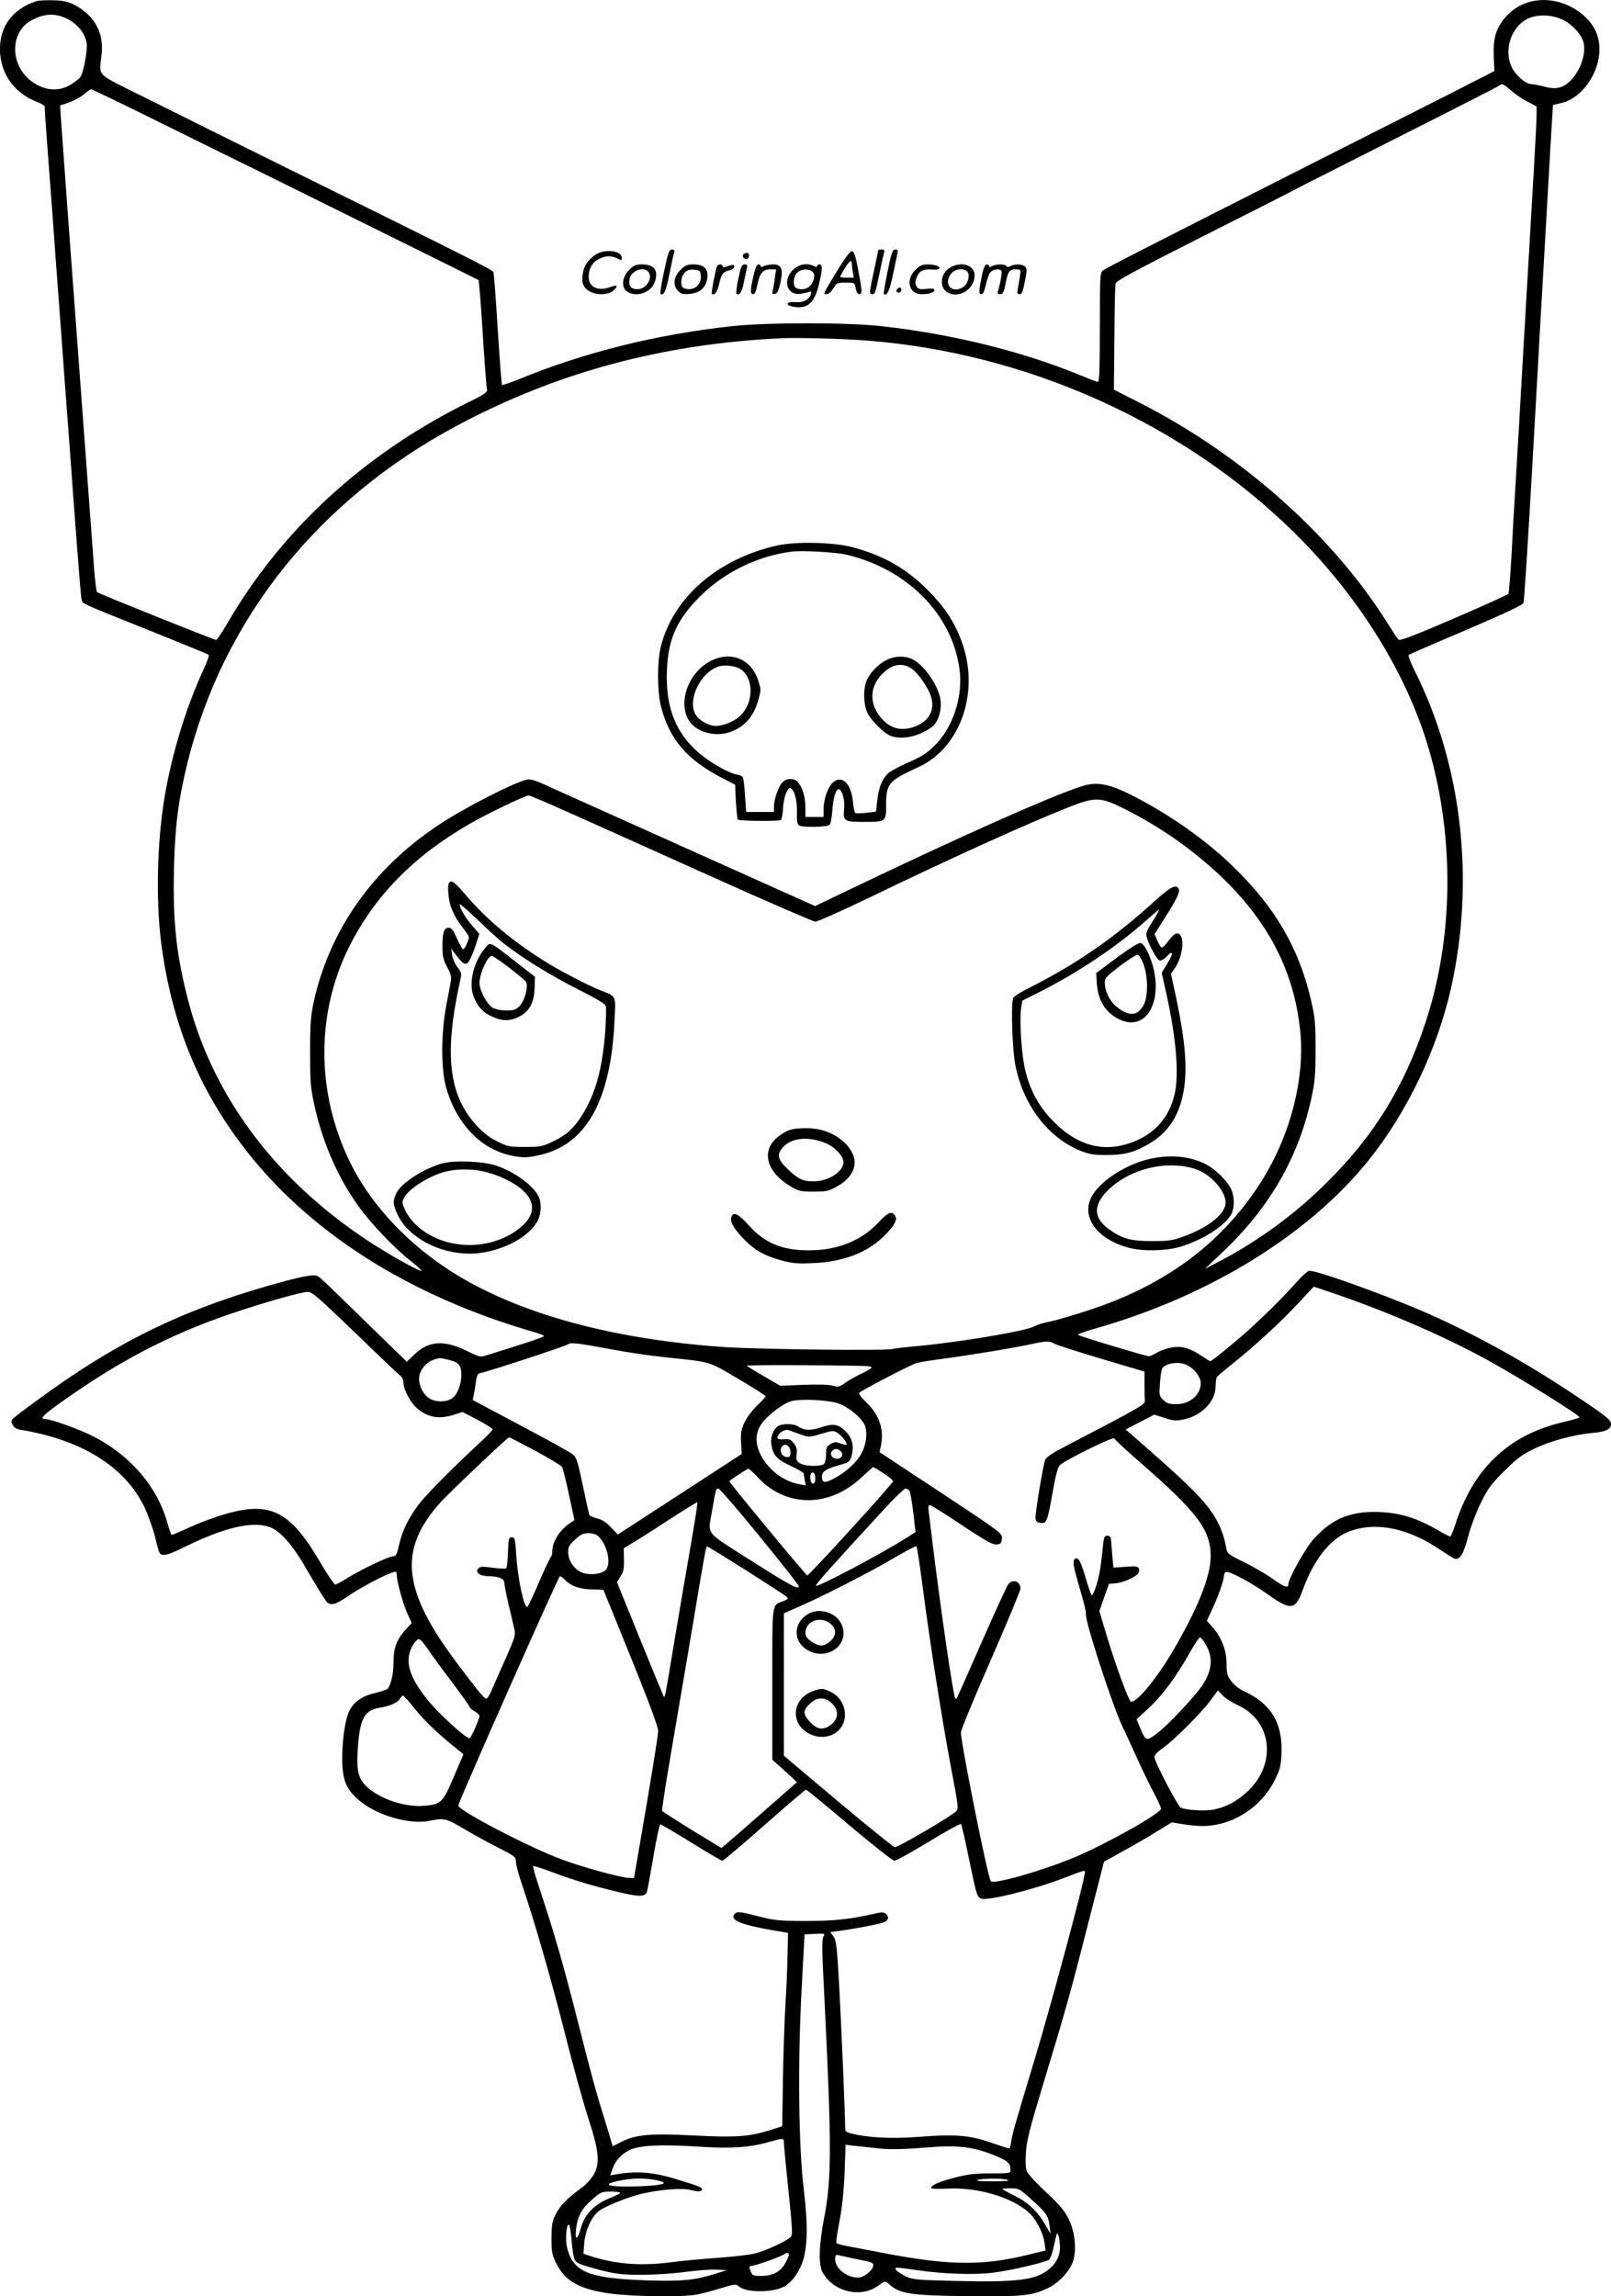 <?xml version="1.0" encoding="UTF-8"?>
<svg xmlns="http://www.w3.org/2000/svg" version="1.0" viewBox="0 0 973.871 1388.148" preserveAspectRatio="xMidYMid meet">
  <g transform="translate(-310.129,1502.845) scale(0.1,-0.1)" fill="#000000" stroke="none">
    <path d="M3320 15021 c-131 -43 -209 -137 -218 -262 -11 -157 75 -290 224 -347 27 -10 48 -24 46 -30 -1 -7 5 -99 13 -205 8 -105 21 -284 30 -397 8 -113 30 -419 50 -680 19 -261 41 -565 50 -675 8 -110 22 -294 30 -410 33 -441 46 -601 50 -616 7 -21 0 -18 405 -180 195 -78 358 -145 363 -149 4 -3 -10 -44 -32 -91 -96 -206 -179 -468 -226 -719 -54 -284 -65 -671 -27 -950 64 -466 218 -848 484 -1201 392 -521 1006 -914 1771 -1134 31 -9 57 -20 57 -23 0 -6 -97 -39 -346 -116 -39 -13 -44 -12 -120 26 -138 67 -229 62 -315 -19 l-49 -46 -133 129 c-344 336 -388 379 -403 387 -26 15 -100 0 -304 -58 -542 -156 -936 -352 -1410 -703 -155 -114 -146 -106 -133 -135 9 -19 22 -28 50 -32 370 -61 630 -224 747 -467 24 -51 53 -133 65 -182 11 -49 24 -93 29 -98 19 -19 51 -10 162 45 233 114 402 152 505 113 59 -23 130 -102 202 -224 92 -158 135 -227 147 -234 24 -16 52 -6 123 43 70 48 221 129 271 143 18 6 22 4 22 -17 0 -39 38 -176 65 -235 l25 -55 -36 -39 c-55 -61 -74 -111 -74 -198 0 -73 -16 -140 -37 -161 -6 -6 -41 -17 -77 -26 -73 -16 -125 -52 -152 -105 -25 -48 -44 -173 -44 -286 0 -128 20 -183 93 -249 104 -96 313 -158 439 -131 83 17 97 14 198 -46 52 -31 146 -83 207 -114 107 -54 113 -59 113 -88 0 -16 16 -77 36 -135 77 -227 176 -571 259 -898 47 -188 111 -420 142 -515 67 -207 73 -275 31 -347 -14 -24 -48 -60 -75 -79 -81 -59 -123 -102 -151 -154 -23 -45 -26 -63 -27 -146 0 -84 3 -101 28 -152 54 -110 141 -159 332 -185 136 -18 438 -22 520 -5 33 6 99 24 147 39 83 25 89 25 107 9 41 -37 200 -38 271 -1 42 22 86 78 110 142 33 88 37 228 10 448 -31 258 -37 753 -13 1205 l18 335 63 3 c60 3 62 2 51 -16 -10 -15 -9 -92 5 -353 45 -911 45 -1109 0 -1344 -32 -166 -36 -285 -11 -331 62 -118 228 -160 334 -85 45 32 45 32 67 13 66 -61 134 -71 491 -74 323 -3 373 2 472 49 66 31 136 107 153 168 20 72 9 173 -29 250 -25 51 -54 85 -136 161 -57 53 -109 110 -116 126 -8 19 -10 58 -6 116 5 71 23 143 100 397 134 441 169 563 276 985 l96 374 113 63 c63 34 155 87 205 119 l92 56 67 -11 c37 -6 89 -11 117 -11 181 0 356 111 439 279 33 67 37 85 40 165 6 182 -64 296 -229 372 -26 12 -59 38 -74 59 -25 32 -29 46 -29 108 -1 82 -30 157 -86 220 l-33 38 31 67 c38 81 72 178 72 203 0 10 5 21 10 24 17 11 150 -60 255 -134 138 -99 167 -96 210 22 66 185 168 314 280 357 162 62 360 22 555 -112 36 -24 73 -47 82 -51 32 -12 56 24 83 128 14 55 48 147 76 205 45 91 63 116 143 195 74 74 107 100 176 133 97 48 243 88 357 98 81 7 113 22 113 55 0 23 -31 48 -192 156 -290 195 -571 354 -863 488 -239 110 -734 290 -771 281 -11 -3 -45 -34 -75 -68 -79 -91 -229 -238 -338 -332 -106 -90 -176 -146 -184 -146 -3 0 -28 16 -57 35 -71 47 -121 60 -185 46 -28 -6 -65 -20 -83 -31 -18 -11 -38 -20 -46 -20 -18 0 -420 121 -428 129 -5 4 45 22 110 40 684 195 1287 567 1647 1016 233 290 416 673 499 1045 144 651 65 1344 -221 1914 -24 49 -41 92 -36 95 4 4 160 72 347 151 246 106 341 150 347 165 4 11 26 351 49 755 23 404 48 843 55 975 18 307 42 730 55 960 6 99 12 211 15 250 l4 69 51 12 c122 27 230 179 230 323 0 98 -43 173 -133 235 -144 97 -325 83 -430 -34 -61 -67 -80 -129 -76 -240 l4 -91 -270 -138 c-148 -75 -517 -262 -820 -415 -1041 -527 -1260 -639 -1278 -654 -16 -14 -17 -43 -17 -344 0 -224 -3 -328 -11 -328 -5 0 -49 16 -97 36 -355 147 -775 252 -1214 301 -211 23 -682 23 -901 0 -458 -50 -893 -158 -1294 -323 -51 -20 -95 -35 -97 -33 -3 2 -14 154 -26 337 -11 183 -23 339 -26 346 -5 13 -139 81 -1239 624 -330 163 -721 357 -870 432 -307 153 -274 120 -259 266 12 126 -43 226 -157 289 -45 24 -68 29 -134 32 -44 1 -91 -1 -105 -6z m189 -107 c62 -31 106 -87 116 -145 7 -43 -19 -182 -39 -208 -6 -8 -31 -27 -55 -43 -78 -49 -176 -37 -255 32 -118 104 -109 291 18 357 79 41 143 43 215 7z m9036 -3 c52 -23 111 -84 126 -129 32 -96 -49 -257 -141 -282 -27 -7 -52 -6 -94 5 -31 8 -67 15 -79 15 -32 0 -97 57 -118 104 -53 118 10 270 126 302 58 16 122 10 180 -15z m-309 -430 c24 -21 69 -52 99 -67 l55 -29 0 -53 c0 -29 -7 -167 -15 -305 -8 -139 -22 -371 -30 -517 -9 -146 -22 -377 -30 -515 -8 -137 -22 -374 -30 -525 -9 -151 -20 -340 -25 -420 -5 -80 -15 -247 -21 -372 -7 -125 -16 -232 -19 -239 -4 -6 -153 -73 -331 -150 -254 -109 -326 -136 -334 -127 -7 7 -36 51 -65 98 -332 530 -878 1016 -1494 1331 l-161 82 3 311 c1 171 4 320 7 331 3 15 125 81 487 264 266 134 528 267 583 296 55 29 357 182 670 340 314 158 574 291 580 296 15 15 25 11 71 -30z m-8255 -150 c259 -127 1277 -630 1904 -941 l110 -55 7 -75 c4 -41 14 -185 22 -320 9 -135 18 -254 21 -265 5 -17 -11 -29 -122 -83 -629 -314 -1123 -770 -1453 -1341 -29 -50 -57 -91 -62 -91 -13 0 -711 280 -720 289 -4 3 -12 67 -18 141 -5 74 -21 288 -35 475 -14 187 -32 430 -40 540 -8 110 -26 353 -40 540 -14 187 -32 430 -40 540 -19 261 -44 609 -48 663 l-2 43 53 18 c29 10 70 32 90 49 20 17 40 31 43 31 3 1 152 -70 330 -158z m4369 -1362 c928 -73 1840 -471 2504 -1092 427 -398 746 -896 886 -1381 157 -541 147 -1153 -27 -1666 -127 -377 -306 -665 -582 -941 -199 -199 -418 -360 -661 -487 l-85 -44 106 100 c289 274 462 577 540 942 19 87 23 137 23 285 0 162 -3 192 -28 300 -73 311 -213 553 -462 797 -151 148 -337 284 -543 398 -198 109 -278 129 -382 95 -199 -65 -728 -301 -1442 -643 l-168 -81 -502 225 c-276 124 -626 281 -777 349 -151 68 -311 139 -355 160 -52 24 -89 35 -106 31 -76 -15 -385 -173 -540 -277 -396 -264 -655 -633 -751 -1066 -18 -83 -22 -130 -22 -303 0 -176 3 -220 23 -310 48 -228 141 -443 264 -616 75 -106 220 -259 316 -334 38 -30 70 -59 70 -63 1 -11 -148 70 -268 145 -587 370 -983 884 -1140 1480 -73 278 -96 482 -88 805 6 257 26 413 81 638 216 872 792 1593 1631 2041 602 322 1247 495 1965 528 104 4 370 -3 520 -15z m-1808 -2853 c128 -57 510 -229 848 -381 338 -152 626 -277 640 -278 14 0 162 66 330 147 488 236 951 446 1205 546 155 61 189 61 325 -7 219 -108 427 -254 597 -417 284 -273 437 -571 474 -927 31 -298 -64 -654 -251 -938 -212 -323 -510 -557 -898 -707 -113 -44 -314 -106 -388 -120 -21 -4 -55 -15 -74 -25 -57 -29 -459 -96 -716 -119 -65 -6 -126 -13 -134 -16 -33 -12 -795 -3 -1015 11 -671 45 -1240 199 -1636 445 -276 171 -502 411 -628 665 -209 422 -212 906 -8 1312 154 306 387 544 722 738 102 60 340 174 362 175 7 0 118 -47 245 -104z m4604 -2900 c348 -118 695 -269 967 -420 189 -105 537 -322 537 -336 0 -3 -49 -17 -110 -31 -323 -78 -535 -283 -641 -616 -13 -40 -27 -73 -31 -73 -5 0 -43 20 -86 45 -118 67 -217 98 -341 103 -174 7 -287 -39 -399 -164 -49 -53 -152 -238 -152 -271 0 -27 -23 -20 -92 29 -40 29 -119 75 -176 103 -96 47 -102 52 -108 85 -10 67 -41 148 -78 203 -68 102 -162 194 -500 488 l-30 26 87 45 86 45 62 -20 c54 -18 68 -19 117 -9 109 23 192 110 192 201 0 26 4 51 8 56 4 6 50 44 102 86 133 106 300 261 398 368 46 50 84 91 86 91 1 0 47 -15 102 -34z m-5899 -243 c140 -136 264 -254 274 -261 11 -7 19 -25 19 -40 0 -44 44 -126 86 -160 64 -53 130 -64 219 -36 l52 17 92 -48 c50 -27 91 -52 91 -57 0 -5 -33 -39 -72 -75 -162 -150 -332 -321 -375 -378 -61 -81 -101 -162 -119 -245 -14 -60 -19 -70 -38 -70 -26 0 -203 -85 -280 -134 -31 -20 -62 -36 -69 -36 -6 1 -48 62 -92 138 -157 268 -268 343 -463 313 -87 -13 -221 -58 -337 -111 -48 -22 -90 -40 -95 -40 -4 0 -15 30 -25 66 -59 219 -219 409 -443 526 -79 42 -261 108 -297 108 -38 0 -14 24 103 107 347 246 646 402 1016 529 185 63 428 133 469 133 24 1 70 -40 284 -246z m4226 -66 c12 -8 140 -49 284 -92 l263 -78 0 -76 c0 -42 1 -86 2 -99 3 -24 -19 -36 -496 -285 -58 -30 -102 -59 -106 -72 -14 -36 -62 -329 -59 -355 3 -19 11 -26 31 -28 36 -4 41 7 73 188 17 98 31 150 43 161 34 32 324 175 329 162 3 -7 71 -70 151 -140 353 -307 432 -413 432 -573 0 -123 -81 -323 -238 -588 -96 -161 -214 -301 -244 -290 -15 6 -96 229 -153 420 l-38 127 29 83 29 82 38 3 c41 2 118 35 137 58 7 8 9 22 6 31 -6 14 -18 16 -80 11 l-74 -5 -7 76 c-3 42 -7 86 -8 97 -1 13 -9 20 -22 20 -17 0 -21 -9 -26 -60 -13 -131 -22 -183 -41 -243 -11 -34 -23 -60 -27 -58 -4 3 -20 49 -36 103 -29 101 -45 130 -64 119 -18 -11 -13 -41 29 -184 22 -75 38 -142 36 -149 -11 -28 157 -547 219 -678 13 -27 54 -115 90 -195 36 -80 84 -178 106 -218 21 -41 39 -80 39 -87 0 -28 -328 -212 -520 -293 -189 -80 -490 -166 -509 -146 -17 16 -181 835 -181 900 0 14 81 210 180 436 99 226 180 421 180 433 0 43 -44 60 -73 28 -8 -10 -81 -169 -162 -353 -81 -184 -148 -337 -151 -339 -2 -2 -6 -2 -8 0 -12 11 -89 546 -136 929 -11 91 -22 182 -25 203 -4 25 -1 37 7 37 7 0 94 -54 194 -121 144 -96 188 -120 210 -117 24 2 29 8 32 35 3 32 1 34 -368 278 l-372 245 7 31 c23 103 -6 192 -86 269 -31 30 -49 54 -43 59 18 17 310 169 344 179 19 6 94 18 165 27 140 18 443 68 540 90 79 17 101 18 128 2z m-2678 -35 c88 -17 230 -38 315 -47 302 -32 266 -22 453 -131 92 -55 167 -102 167 -106 0 -4 -22 -28 -50 -54 -27 -26 -62 -71 -76 -100 -22 -46 -26 -64 -23 -124 l4 -71 -375 -244 -374 -243 -41 43 c-26 29 -54 47 -82 54 -23 6 -45 15 -48 20 -3 5 -21 85 -40 178 -29 138 -39 172 -59 188 -12 11 -154 90 -315 175 l-292 155 7 35 c4 19 10 55 13 80 5 34 11 46 26 48 41 7 520 164 530 174 13 13 63 7 260 -30z m-985 -63 c64 -15 80 -33 80 -90 0 -62 -24 -123 -58 -145 -37 -24 -102 -22 -140 4 -43 31 -68 99 -53 145 14 41 48 75 87 87 38 11 33 11 84 -1z m4469 -34 c44 -22 81 -72 81 -108 0 -71 -66 -127 -148 -127 -44 0 -57 5 -79 26 -24 24 -25 30 -20 97 3 40 8 79 12 88 14 37 103 51 154 24z m-1946 -4 c20 -1 37 -5 37 -9 0 -5 -28 -22 -62 -38 -34 -16 -78 -41 -99 -56 -34 -24 -41 -26 -76 -16 -24 7 -90 8 -176 5 l-138 -6 -97 56 c-53 31 -101 60 -106 65 -8 6 452 5 717 -1z m-159 -228 c56 -21 130 -81 153 -126 21 -42 12 -125 -22 -182 -28 -49 -94 -108 -158 -142 -58 -32 -77 -30 -77 7 0 34 21 48 112 74 54 15 58 19 68 56 15 57 3 106 -36 145 -44 45 -76 50 -149 25 -62 -21 -102 -20 -140 6 -23 16 -88 18 -116 4 -32 -18 -52 -68 -45 -113 11 -67 32 -90 117 -130 43 -20 79 -41 79 -46 0 -5 3 -23 6 -40 l7 -32 -39 7 c-98 17 -190 89 -236 181 -32 66 -31 128 4 180 37 56 138 132 190 143 66 14 225 4 282 -17z m-235 -185 c53 -19 54 -19 127 3 69 20 75 21 99 5 26 -17 61 -63 53 -71 -2 -3 -19 1 -37 8 -26 10 -36 9 -59 -4 -23 -13 -27 -21 -27 -62 0 -25 -6 -52 -12 -58 -18 -18 -118 -15 -147 4 -20 14 -23 22 -19 54 4 29 0 45 -17 66 -19 25 -29 28 -61 25 -38 -3 -47 5 -31 28 12 19 46 34 62 27 8 -3 39 -15 69 -25z m-1601 -100 c84 -46 158 -90 162 -98 4 -8 23 -84 41 -168 l33 -153 -25 -16 c-65 -45 -109 -114 -109 -172 0 -16 -4 -32 -9 -35 -4 -3 -37 -71 -71 -151 -34 -80 -66 -148 -71 -150 -19 -12 -59 174 -67 315 -6 96 -9 105 -27 105 -18 0 -20 -8 -23 -90 -2 -49 -6 -93 -10 -97 -4 -4 -40 -2 -81 3 -61 9 -76 8 -88 -4 -23 -23 9 -47 62 -47 60 0 95 -15 95 -40 0 -11 11 -69 25 -128 14 -59 30 -126 35 -149 9 -39 5 -51 -54 -185 -35 -78 -73 -164 -84 -190 -12 -27 -25 -48 -30 -48 -14 0 -43 35 -182 220 -327 437 -352 680 -98 964 50 57 408 396 417 396 3 0 74 -37 159 -82z m1542 -8 c0 -22 -5 -30 -18 -30 -36 0 -55 43 -30 68 19 19 48 -4 48 -38z m305 4 c18 -19 4 -44 -25 -44 -28 0 -45 27 -30 45 16 19 35 19 55 -1z m257 -131 c32 -21 58 -43 58 -49 0 -13 -506 -569 -519 -569 -7 0 -471 560 -471 569 0 5 109 76 116 76 3 0 32 -26 63 -59 172 -178 430 -175 623 9 35 32 65 59 67 60 3 0 31 -17 63 -37z m-412 -34 c0 -19 -5 -29 -15 -29 -15 0 -22 50 -9 63 12 12 24 -4 24 -34z m-336 -349 c130 -159 236 -294 236 -300 0 -24 -43 -1 -285 152 -289 184 -265 154 -239 303 22 132 23 135 38 135 7 0 120 -130 250 -290z m904 278 c6 -7 16 -66 24 -132 l14 -119 -50 -32 c-161 -102 -541 -303 -552 -292 -6 5 92 115 424 475 57 61 110 112 117 112 7 0 17 -6 23 -12z m-1308 -254 c-17 -98 -46 -269 -65 -379 -19 -110 -48 -283 -65 -385 -35 -214 -39 -234 -46 -228 -2 3 -67 160 -144 349 l-139 343 22 36 c18 28 22 48 20 102 l-1 67 41 25 c23 13 123 76 221 140 98 64 181 115 183 113 2 -2 -10 -85 -27 -183z m-569 -25 c54 -54 77 -170 40 -203 -26 -23 -90 -31 -135 -16 -49 16 -88 69 -90 121 -1 36 5 46 41 80 35 32 49 39 83 39 27 0 47 -7 61 -21z m1958 -304 c46 -354 116 -796 170 -1085 45 -236 48 -256 32 -271 -32 -32 -353 -220 -371 -217 -9 2 -164 127 -344 278 l-326 275 0 431 0 430 78 34 c138 59 444 215 582 297 74 44 138 77 141 74 4 -3 21 -114 38 -246z m-1065 99 c127 -81 237 -152 244 -159 11 -10 7 -14 -20 -25 -73 -29 -68 8 -68 -501 l0 -459 37 -32 c20 -18 54 -49 75 -68 l37 -35 -205 -180 c-112 -99 -215 -188 -229 -199 l-23 -19 -177 108 c-97 60 -178 112 -181 116 -2 4 14 115 36 246 22 131 70 411 106 623 36 212 76 450 89 530 31 179 35 200 42 200 3 0 110 -66 237 -146z m-1098 -55 c33 -37 93 -59 167 -59 37 0 67 -1 67 -3 0 -2 18 -48 41 -102 213 -522 289 -719 289 -751 0 -29 -50 -333 -134 -819 l-12 -70 -39 2 c-53 4 -273 65 -393 109 -205 76 -637 301 -630 329 11 44 605 1384 614 1385 6 0 19 -10 30 -21z m3879 -400 c38 -71 33 -143 -16 -224 -40 -67 -218 -258 -291 -311 -57 -42 -61 -41 -94 38 l-22 53 78 72 c80 75 162 186 246 335 27 49 54 88 60 88 6 0 23 -23 39 -51z m-4710 -16 c21 -32 87 -122 147 -201 59 -79 108 -147 108 -152 0 -5 14 -17 30 -27 17 -9 30 -22 30 -28 0 -17 -52 -135 -60 -135 -23 0 -187 149 -251 229 -120 148 -146 246 -89 339 11 17 26 32 33 32 8 0 31 -26 52 -57z m4898 -342 c209 -94 239 -356 58 -524 -66 -60 -128 -93 -204 -108 -53 -10 -169 -3 -198 12 -19 10 -159 279 -159 306 0 12 20 33 53 56 65 45 233 213 289 290 l42 57 28 -30 c15 -17 56 -43 91 -59z m-4973 -24 c57 -71 151 -161 255 -242 l38 -31 -59 -138 c-67 -157 -76 -165 -181 -174 -114 -9 -261 40 -342 113 -53 48 -66 98 -57 230 12 184 40 236 133 250 60 9 111 32 124 57 6 11 14 18 18 16 5 -2 37 -38 71 -81z m2625 -702 c140 -118 263 -215 273 -215 11 0 104 52 208 115 103 63 191 111 195 107 3 -4 23 -88 43 -187 51 -246 53 -254 79 -264 39 -15 323 56 501 125 120 47 126 48 126 35 0 -43 -203 -798 -306 -1138 -116 -384 -132 -440 -139 -487 -4 -25 -9 -46 -12 -46 -3 0 -53 16 -111 36 -131 45 -214 52 -435 35 -163 -13 -313 -5 -409 20 -36 9 -38 12 -38 48 0 70 -20 541 -35 831 -14 253 -18 288 -35 312 l-20 27 48 6 c106 14 263 45 282 55 24 13 26 33 5 50 -11 9 -26 10 -62 1 -155 -35 -245 -45 -418 -45 -163 0 -190 3 -285 27 -120 31 -133 32 -149 14 -29 -35 37 -63 224 -96 l100 -17 -3 -135 c-1 -73 -7 -210 -13 -304 -6 -93 -12 -296 -15 -450 l-4 -280 -72 -23 c-127 -40 -209 -46 -458 -33 -264 14 -355 6 -440 -37 l-55 -28 -21 71 c-11 38 -38 124 -58 190 -21 66 -73 260 -116 432 -104 411 -152 577 -256 892 -19 57 -32 106 -30 109 3 2 54 -14 113 -36 137 -51 246 -84 402 -121 124 -30 162 -30 173 1 3 7 20 102 39 211 18 108 37 197 42 197 5 0 89 -49 187 -110 97 -60 182 -110 188 -110 6 0 120 97 254 215 134 118 247 214 251 215 5 0 123 -97 262 -215z m-395 -1917 c0 -13 7 -88 15 -168 38 -368 39 -388 27 -403 -20 -24 -153 -86 -217 -101 -33 -8 -131 -20 -219 -26 -87 -6 -208 -17 -269 -25 -193 -26 -342 -16 -496 32 l-53 17 5 62 c6 78 44 163 89 197 37 29 186 88 263 105 118 26 241 35 294 21 37 -9 54 -10 62 -2 15 15 -2 23 -151 68 -133 41 -233 50 -347 32 l-53 -9 12 34 c17 53 54 94 105 119 60 29 192 36 428 20 187 -12 302 -4 415 29 85 24 90 24 90 -2z m584 -38 c63 -6 141 -4 258 5 218 19 311 7 461 -59 54 -24 67 -39 67 -77 0 -18 -8 -19 -119 -19 -93 0 -139 -5 -216 -25 -94 -24 -145 -46 -145 -64 0 -4 45 -6 101 -3 181 9 387 -52 489 -144 45 -41 88 -123 96 -187 l6 -43 -110 -27 c-276 -67 -479 -64 -877 13 -88 17 -185 35 -215 41 -30 6 -58 14 -62 17 -4 4 4 63 18 132 16 85 26 179 31 294 l6 169 61 -7 c34 -4 101 -11 150 -16z m-1354 -191 c83 -18 46 -31 -103 -37 -126 -4 -197 1 -183 15 12 12 114 31 173 32 34 1 85 -4 113 -10z m2125 1 c13 -5 -22 -8 -95 -8 -72 0 -106 3 -90 8 34 11 160 11 185 0z m141 -117 c90 -81 103 -100 110 -160 l6 -48 -32 55 c-45 79 -103 134 -187 176 -40 19 -73 38 -73 40 0 2 23 4 51 4 48 0 54 -3 125 -67z m-2486 39 c0 -4 -28 -18 -61 -31 -91 -35 -153 -98 -175 -178 -22 -79 -39 -83 -30 -7 9 75 35 123 98 177 50 44 57 47 111 47 31 0 57 -3 57 -8z m-296 -259 c12 -135 16 -153 45 -167 14 -8 76 -26 136 -42 94 -23 130 -27 245 -27 74 0 191 7 260 17 69 9 154 16 190 14 l65 -3 -70 -22 c-126 -39 -196 -46 -405 -40 -361 12 -453 49 -491 199 -11 48 -5 138 10 138 5 0 11 -30 15 -67z m2955 -66 c1 -53 -20 -98 -65 -135 -81 -67 -188 -81 -569 -72 -223 5 -255 8 -295 26 -25 12 -51 28 -59 37 -17 22 -10 22 124 2 157 -23 348 -30 461 -15 107 13 318 63 338 79 7 6 18 37 25 68 7 32 15 67 18 78 6 18 7 18 14 -5 4 -14 7 -42 8 -63z m-1639 -49 c0 -7 -10 -31 -23 -53 -28 -50 -76 -75 -145 -75 -47 0 -53 3 -62 26 -13 34 -14 32 23 39 37 8 155 51 177 65 20 13 30 12 30 -2z m395 -23 c111 -23 115 -24 115 -41 0 -28 -56 -74 -90 -74 -71 0 -140 55 -140 112 0 23 4 28 18 24 9 -2 53 -12 97 -21z M7800 11731 c-361 -81 -630 -315 -704 -612 -23 -92 -22 -274 2 -365 52 -198 159 -321 373 -431 l74 -38 5 -102 c3 -56 8 -105 12 -109 9 -9 246 -11 260 -3 5 4 11 35 13 71 3 67 28 133 46 122 24 -14 40 -77 38 -146 -2 -51 2 -72 12 -79 22 -14 175 -11 186 4 6 6 13 46 16 87 5 79 23 133 41 127 20 -6 36 -71 30 -120 -7 -72 1 -77 118 -77 135 0 136 1 136 99 -1 132 15 150 193 231 259 117 377 461 262 765 -44 117 -101 203 -203 306 -131 132 -269 210 -457 260 -116 30 -339 35 -453 10z m420 -56 c366 -88 634 -357 681 -687 24 -165 -36 -353 -149 -466 -44 -44 -78 -66 -147 -97 -50 -21 -105 -50 -124 -63 -42 -31 -68 -89 -77 -174 l-7 -66 -58 -7 c-32 -4 -62 -4 -67 -1 -5 3 -12 32 -14 64 -10 110 -62 165 -116 125 -33 -24 -61 -100 -62 -165 l0 -48 -55 0 -55 0 0 60 c0 62 -18 120 -47 152 -22 24 -68 23 -92 -3 -25 -27 -51 -102 -51 -146 l0 -33 -84 0 -84 0 -7 98 c-3 53 -9 103 -13 111 -4 8 -20 15 -35 17 -16 1 -58 19 -95 39 -241 132 -341 313 -329 595 8 189 61 304 202 445 146 145 349 244 555 269 65 8 265 -4 330 -19z M7410 11039 c-154 -69 -224 -282 -127 -388 50 -54 151 -76 228 -49 91 31 147 94 175 197 17 58 16 63 -2 118 -41 124 -157 175 -274 122z m167 -55 c82 -53 82 -203 0 -282 -35 -34 -102 -62 -149 -62 -43 0 -105 36 -124 72 -47 91 34 254 143 288 35 11 101 3 130 -16z M8465 11041 c-48 -22 -98 -71 -122 -120 -25 -51 -23 -154 4 -206 24 -46 100 -121 139 -135 68 -26 174 -3 250 55 38 29 60 103 50 167 -14 86 -100 208 -170 242 -45 21 -101 20 -151 -3z m146 -54 c42 -28 104 -118 120 -175 24 -86 -23 -156 -122 -183 -60 -16 -111 -5 -155 33 -98 86 -106 206 -19 293 59 59 119 70 176 32z M5817 9693 c-12 -11 -7 -88 8 -140 8 -28 31 -73 50 -100 19 -26 42 -57 50 -69 14 -19 14 -25 0 -57 -8 -21 -19 -37 -24 -37 -5 0 -22 29 -37 65 -23 52 -33 65 -51 65 -28 0 -38 -30 -37 -120 0 -52 6 -75 28 -117 22 -39 27 -60 23 -85 -3 -18 -16 -85 -28 -148 -32 -167 -32 -385 -1 -495 65 -227 217 -381 409 -415 58 -11 81 -10 147 4 288 59 439 325 462 811 8 159 13 148 -81 185 -74 29 -248 119 -335 174 -195 121 -355 255 -475 395 -73 85 -92 101 -108 84z m339 -375 c117 -90 281 -190 439 -270 104 -52 163 -87 168 -100 4 -11 2 -81 -3 -155 -17 -226 -60 -380 -140 -506 -51 -81 -95 -121 -180 -161 -59 -28 -74 -31 -165 -31 -93 0 -105 2 -167 33 -47 23 -84 52 -126 97 -168 183 -197 429 -101 866 12 54 12 57 -15 91 -15 20 -29 53 -32 75 l-5 38 18 -25 c46 -63 61 -75 79 -64 10 6 30 48 46 93 l27 84 -40 46 c-41 46 -79 110 -79 132 0 7 48 -35 108 -92 59 -58 134 -126 168 -151z M6034 9297 c-70 -83 -101 -210 -70 -292 25 -63 53 -94 110 -121 64 -30 109 -30 166 -1 62 31 91 86 93 174 l2 67 -120 93 c-159 124 -148 119 -181 80z m142 -116 c50 -38 96 -76 103 -85 19 -23 -3 -113 -36 -148 -23 -24 -35 -28 -81 -28 -33 0 -65 7 -83 17 -35 21 -79 104 -79 150 0 55 49 163 74 163 7 0 53 -31 102 -69z M10089 9588 c-252 -230 -483 -390 -785 -541 -39 -20 -74 -43 -78 -52 -14 -39 -6 -305 13 -404 47 -241 195 -437 391 -518 55 -22 80 -27 160 -27 109 0 173 17 262 71 111 66 176 165 203 308 26 136 13 304 -44 573 l-31 144 21 30 c43 59 62 167 36 202 -17 23 -38 13 -73 -34 -16 -22 -33 -40 -39 -40 -5 0 -18 19 -27 41 l-17 41 59 93 c74 117 95 159 87 179 -13 32 -48 15 -138 -66z m10 -80 c-7 -13 -25 -42 -40 -65 -16 -23 -29 -52 -28 -65 1 -34 62 -152 81 -156 9 -2 28 9 42 24 40 44 43 20 4 -42 l-34 -56 28 -126 c61 -275 78 -493 49 -612 -31 -126 -103 -216 -214 -269 -186 -88 -360 -52 -517 108 -87 88 -139 181 -170 306 -23 88 -37 303 -26 378 l7 46 107 54 c235 119 461 271 642 431 41 36 76 66 78 66 1 0 -3 -10 -9 -22z M9851 9238 l-123 -92 4 -65 c7 -100 52 -172 130 -212 187 -96 295 155 176 407 -15 31 -30 50 -43 52 -12 1 -67 -33 -144 -90z m163 -38 c29 -81 28 -203 -2 -252 -34 -55 -73 -63 -134 -25 -60 37 -98 101 -98 168 0 25 14 39 93 99 50 38 98 68 106 67 8 -1 24 -27 35 -57z M7871 8196 c-18 -6 -51 -26 -72 -44 -99 -84 -63 -212 86 -298 45 -26 59 -29 135 -29 76 0 91 3 139 30 64 35 101 81 108 132 10 81 -75 174 -190 208 -60 18 -158 18 -206 1z m222 -78 c58 -25 107 -78 107 -116 0 -56 -92 -115 -180 -115 -66 0 -93 13 -159 76 -62 59 -66 90 -21 136 53 53 154 60 253 19z M10083 8029 c-158 -26 -338 -139 -387 -243 -57 -121 43 -252 231 -301 85 -22 221 -19 307 6 141 42 274 128 312 200 18 36 18 100 0 144 -22 52 -99 128 -158 157 -89 44 -191 56 -305 37z m237 -65 c95 -28 190 -131 190 -206 0 -65 -97 -145 -240 -199 -77 -29 -96 -33 -200 -33 -131 -1 -185 14 -264 71 -89 64 -97 135 -26 216 124 141 356 206 540 151z M5773 7995 c-110 -31 -243 -116 -273 -175 -26 -51 -25 -70 5 -135 65 -136 248 -235 435 -235 171 0 361 94 414 204 20 42 21 108 2 144 -35 67 -141 144 -252 183 -79 28 -256 35 -331 14z m243 -46 c32 -6 91 -25 129 -43 205 -95 229 -219 63 -327 -187 -120 -450 -97 -599 52 -23 23 -50 61 -60 85 -18 40 -19 46 -4 74 28 53 154 132 250 156 64 16 145 17 221 3z M8410 7637 c-103 -110 -247 -167 -419 -167 -163 0 -267 44 -364 152 -59 67 -92 83 -103 53 -12 -29 7 -65 65 -128 70 -74 128 -108 236 -138 68 -18 97 -21 195 -16 181 8 327 64 428 166 60 60 80 96 65 119 -20 32 -42 24 -103 -41z M7985 5271 c-93 -56 -90 -173 6 -222 129 -65 262 58 189 176 -38 61 -134 84 -195 46z m141 -62 c34 -32 31 -71 -7 -103 -38 -33 -64 -33 -112 -1 -28 19 -37 33 -37 53 1 74 98 106 156 51z M8017 4806 c-128 -46 -142 -197 -24 -258 74 -38 159 -18 197 45 43 70 11 170 -65 207 -48 23 -57 24 -108 6z m114 -75 c41 -41 40 -90 -2 -125 -47 -40 -88 -35 -133 15 -43 46 -42 68 5 112 41 38 90 37 130 -2z M7116 13389 c-16 -72 -25 -133 -22 -136 18 -18 34 17 55 123 13 66 26 125 29 132 2 7 -4 12 -15 12 -17 0 -23 -17 -47 -131z M8410 13515 c0 -3 -11 -57 -25 -121 -29 -135 -30 -144 -11 -144 17 0 18 3 46 135 11 55 23 108 26 118 4 12 0 17 -15 17 -12 0 -21 -2 -21 -5z M8467 13388 c-15 -72 -25 -133 -23 -136 18 -17 35 18 55 114 12 60 25 119 28 132 4 17 1 22 -14 22 -16 0 -23 -18 -46 -132z M6700 13488 c-49 -34 -72 -71 -77 -125 -4 -41 -1 -54 18 -77 38 -43 135 -49 173 -10 27 27 18 32 -27 16 -73 -26 -127 1 -127 64 0 49 23 89 64 108 42 20 73 20 109 2 25 -14 27 -13 27 4 0 44 -104 56 -160 18z M8178 13417 c-106 -174 -103 -167 -80 -167 12 0 28 14 41 35 19 33 23 35 75 35 54 0 54 0 60 -35 4 -21 13 -35 21 -35 20 0 19 15 -6 148 -17 89 -25 112 -38 112 -10 0 -38 -37 -73 -93z m72 21 c0 -7 3 -30 6 -50 l7 -38 -42 0 c-22 0 -41 2 -41 5 0 2 12 25 27 50 28 45 43 56 43 33z M7594 13489 c-8 -14 11 -33 25 -25 16 10 13 36 -3 36 -8 0 -18 -5 -22 -11z M6904 13396 c-43 -43 -48 -105 -12 -130 51 -36 139 -9 164 49 30 74 4 115 -72 115 -39 0 -51 -5 -80 -34z m114 -8 c35 -35 -8 -108 -63 -108 -40 0 -56 21 -48 63 9 47 80 76 111 45z M7214 13396 c-41 -41 -47 -93 -13 -127 18 -18 30 -21 71 -17 62 6 97 38 105 95 7 56 -19 83 -83 83 -39 0 -51 -5 -80 -34z m124 -35 c6 -57 -48 -96 -102 -75 -24 9 -21 69 5 95 14 14 30 19 57 17 34 -3 37 -6 40 -37z M7435 13418 c-12 -38 -35 -161 -31 -165 15 -15 34 11 45 60 13 60 22 72 64 82 15 4 27 14 27 22 0 14 -11 13 -57 -4 -7 -3 -13 0 -13 6 0 15 -30 14 -35 -1z M7565 13345 c-10 -47 -15 -88 -12 -92 16 -16 34 11 45 68 7 35 15 74 18 87 5 17 2 22 -13 22 -17 0 -23 -13 -38 -85z M7656 13361 c-20 -86 -20 -111 -2 -111 10 0 19 20 26 58 15 71 33 92 78 92 l35 0 -7 -47 c-3 -27 -9 -61 -12 -76 -6 -25 -4 -28 12 -25 14 2 22 19 33 67 18 83 7 111 -44 111 -20 0 -45 -5 -56 -10 -13 -7 -19 -7 -19 0 0 5 -6 10 -14 10 -10 0 -20 -24 -30 -69z M7894 13396 c-63 -63 -36 -153 44 -144 21 3 45 8 54 12 13 6 15 3 11 -14 -9 -33 -46 -52 -94 -48 -53 4 -65 -18 -15 -27 87 -17 130 19 157 132 23 95 24 123 4 123 -8 0 -15 -5 -15 -10 0 -7 -6 -7 -19 0 -41 21 -91 12 -127 -24z m120 -11 c11 -11 12 -23 6 -46 -14 -49 -57 -71 -104 -53 -23 9 -21 69 4 94 24 24 72 26 94 5z M8634 13396 c-60 -60 -38 -146 39 -146 46 0 77 10 77 25 0 8 -14 11 -49 7 -42 -4 -51 -1 -60 17 -9 16 -8 29 3 55 16 38 39 49 91 45 19 -2 37 0 42 4 13 13 -20 27 -65 27 -37 0 -50 -6 -78 -34z M8843 13410 c-58 -35 -65 -122 -13 -150 71 -38 163 21 163 105 0 62 -83 86 -150 45z m107 -25 c16 -20 3 -71 -23 -90 -68 -47 -127 14 -76 79 23 30 78 36 99 11z M9041 13380 c-23 -108 -25 -130 -8 -130 11 0 19 17 28 58 7 31 19 65 27 75 16 18 57 23 67 8 5 -9 -6 -75 -21 -123 -4 -13 0 -18 14 -18 16 0 22 12 32 63 14 75 23 87 63 87 29 0 30 -1 24 -42 -4 -24 -9 -58 -13 -75 -5 -26 -3 -33 9 -33 17 0 20 8 37 93 9 45 9 61 0 72 -14 17 -63 20 -90 5 -13 -7 -21 -7 -25 0 -8 13 -61 13 -86 0 -13 -7 -19 -7 -19 0 0 5 -6 10 -14 10 -9 0 -18 -19 -25 -50z M8527 13283 c-12 -11 -8 -23 8 -23 8 0 15 7 15 15 0 16 -12 20 -23 8z"></path>
  </g>
</svg>
